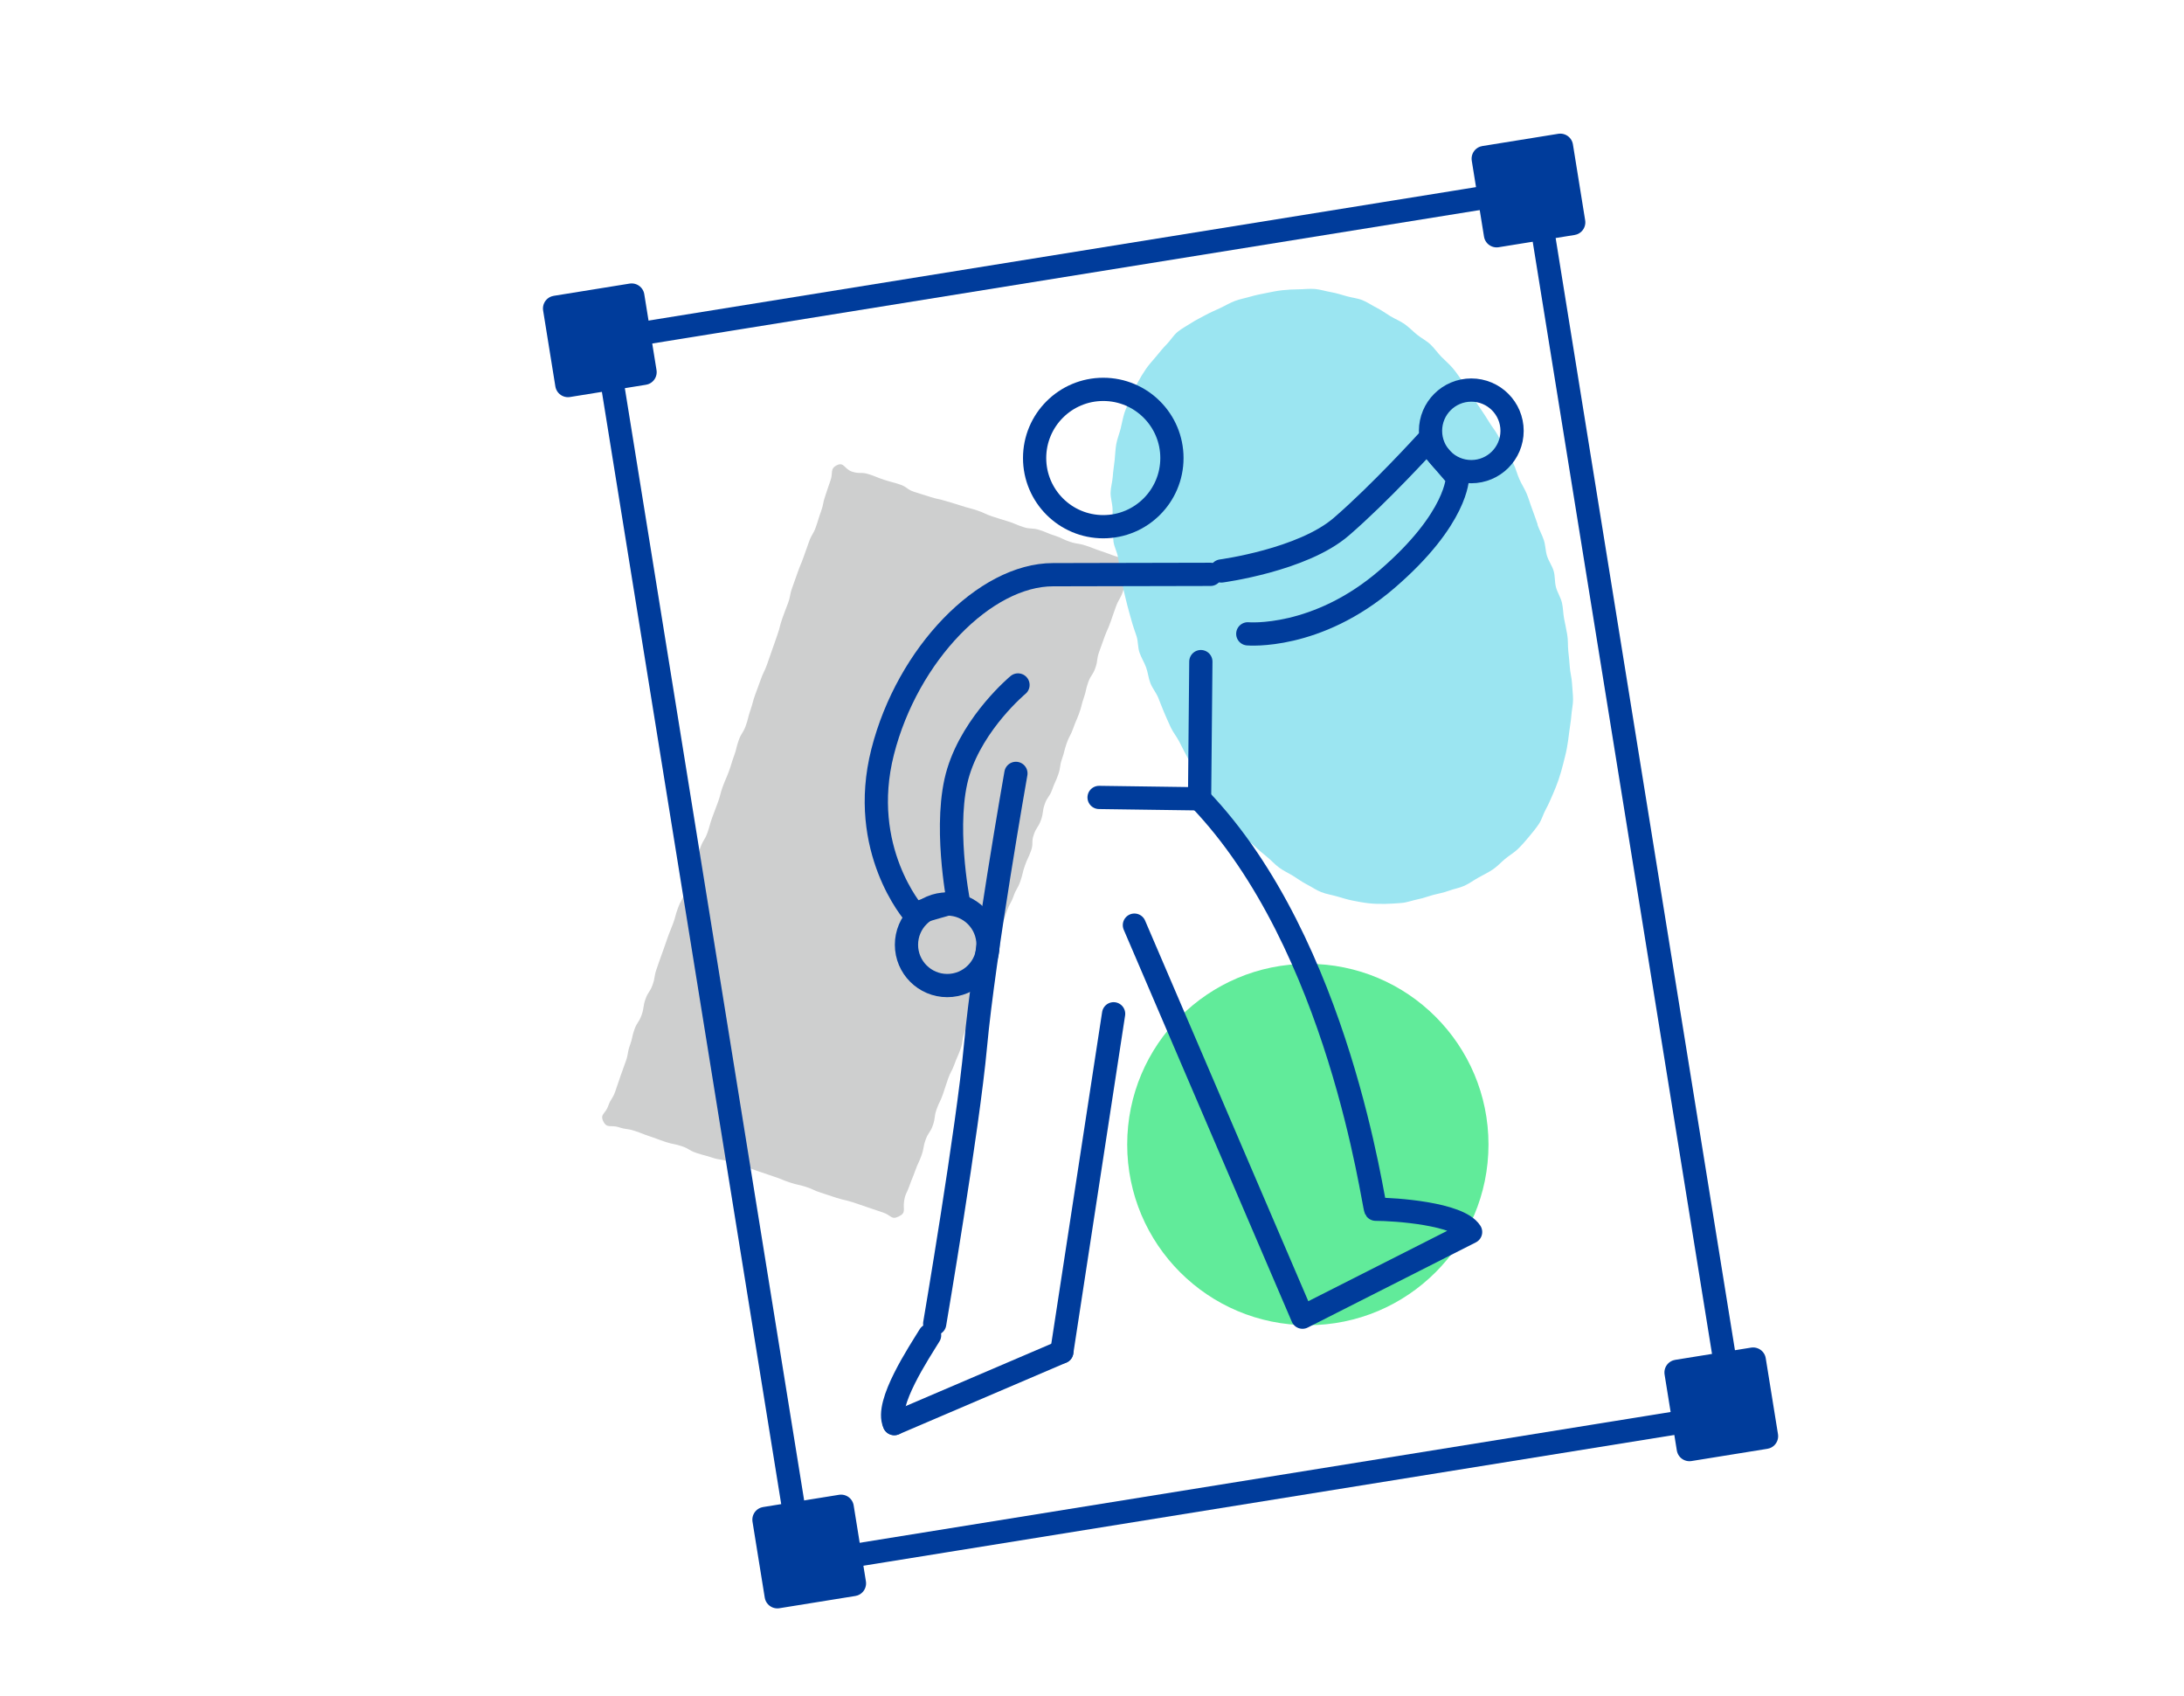 <?xml version="1.0" encoding="UTF-8"?>
<svg id="j" data-name="curriculum" xmlns="http://www.w3.org/2000/svg" viewBox="0 0 188 146">
  <defs>
    <style>
      .s {
        fill: #003c9b;
        stroke-width: 2.2px;
      }

      .s, .t {
        stroke: #003c9b;
        stroke-linecap: round;
        stroke-linejoin: round;
      }

      .u {
        fill: #cecfcf;
      }

      .v {
        fill: #9be5f1;
      }

      .w {
        fill: #61eb9a;
      }

      .t {
        fill: none;
        stroke-width: 2px;
      }
    </style>
  </defs>
  <g id="k" data-name="4年生">
    <g>
      <g>
        <path class="u" d="m77.35,104.7c-.63.31-.65-.12-1.32-.34s-.66-.23-1.33-.45-.66-.24-1.33-.45-.69-.16-1.36-.37-.67-.23-1.34-.44-.64-.3-1.31-.51-.69-.15-1.36-.37-.65-.27-1.32-.49-.66-.23-1.33-.45-.65-.26-1.32-.47-.67-.2-1.34-.41-.71-.1-1.38-.32-.68-.18-1.35-.4-.62-.37-1.29-.59-.7-.14-1.37-.36-.66-.25-1.33-.47-.66-.26-1.33-.48-.71-.1-1.38-.32-1,.14-1.32-.49.18-.66.41-1.32.38-.6.61-1.26.22-.66.45-1.32.24-.65.47-1.31.11-.7.35-1.36.15-.69.38-1.34.39-.6.62-1.25.1-.7.33-1.36.39-.6.62-1.25.11-.7.34-1.35.22-.66.46-1.31.23-.66.46-1.31.26-.65.5-1.3.18-.68.42-1.33.34-.62.58-1.27.11-.7.34-1.36.44-.58.68-1.24.1-.7.34-1.36.37-.61.6-1.26.18-.68.42-1.33.25-.65.49-1.31.17-.68.41-1.33.28-.64.52-1.29.2-.67.44-1.32.17-.68.4-1.34.37-.61.61-1.26.17-.68.4-1.34.18-.68.41-1.33.25-.65.48-1.31.3-.63.54-1.29.22-.66.46-1.32.23-.66.46-1.32.17-.68.4-1.34.25-.65.49-1.31.13-.69.37-1.35.24-.66.47-1.32.27-.65.5-1.3.24-.66.47-1.32.36-.62.59-1.27.2-.67.44-1.33.14-.69.37-1.35.21-.67.45-1.33-.07-1,.55-1.31.65.35,1.32.56.74,0,1.41.21.65.26,1.32.48.68.18,1.35.4.6.43,1.27.65.67.2,1.34.42.69.15,1.36.36.68.19,1.35.41.68.18,1.35.4.64.3,1.31.52.67.21,1.34.42.65.27,1.32.49.73.04,1.39.25.65.28,1.32.49.64.31,1.31.53.7.11,1.37.33.66.26,1.33.48.66.25,1.33.47.95-.2,1.27.43-.09.63-.32,1.28-.2.67-.43,1.32-.35.61-.59,1.27-.23.66-.46,1.31-.28.64-.52,1.29-.24.65-.47,1.31-.09.7-.32,1.36-.39.6-.62,1.25-.15.68-.38,1.34-.16.68-.4,1.33-.28.64-.51,1.29-.33.62-.56,1.28-.17.68-.4,1.34-.1.71-.33,1.36-.29.64-.52,1.29-.41.59-.64,1.25-.09.71-.32,1.36-.39.6-.62,1.26-.01.74-.24,1.39-.3.63-.53,1.29-.16.68-.39,1.34-.35.62-.58,1.27-.34.62-.57,1.27-.22.66-.45,1.32-.23.66-.47,1.31-.25.65-.48,1.31-.25.65-.49,1.31-.11.7-.34,1.36-.13.7-.36,1.35-.35.62-.58,1.27-.28.64-.51,1.3-.08.71-.32,1.37-.28.64-.52,1.3-.33.62-.56,1.28-.21.66-.44,1.32-.31.63-.54,1.29-.09.71-.32,1.37-.4.6-.63,1.26-.12.7-.36,1.36-.3.64-.53,1.29-.27.65-.5,1.31-.36.65-.46,1.34.2.96-.43,1.27Z"/>
        <path class="v" d="m132.35,45.17c.16.44.39.86.54,1.3s.14.94.28,1.38.44.85.57,1.29.08.95.2,1.4.4.87.51,1.32.1.94.19,1.39.19.92.27,1.38.04.94.09,1.4.1.93.13,1.39.17.93.19,1.39.09.94.09,1.4-.12.94-.15,1.4-.13.93-.18,1.39-.12.93-.2,1.38-.21.91-.32,1.36-.24.9-.39,1.34-.32.87-.51,1.3-.36.85-.59,1.26-.34.88-.6,1.27-.56.75-.86,1.11-.6.71-.94,1.04-.75.56-1.11.86-.67.65-1.06.91-.8.46-1.22.69-.78.51-1.22.71-.89.26-1.34.43-.91.24-1.35.36-.89.29-1.34.38-.91.27-1.37.31-.94.07-1.41.08-.95,0-1.41-.05-.93-.14-1.39-.23-.9-.23-1.35-.36-.92-.2-1.36-.37-.82-.45-1.24-.66-.78-.49-1.19-.74-.82-.43-1.2-.71-.68-.63-1.05-.93-.71-.58-1.05-.91-.76-.55-1.08-.89-.66-.66-.96-1.02-.58-.73-.87-1.1-.52-.77-.79-1.16-.43-.83-.69-1.22-.58-.73-.82-1.14-.42-.83-.65-1.24-.42-.82-.64-1.24-.52-.78-.72-1.2-.38-.85-.57-1.28-.34-.87-.52-1.3-.5-.81-.67-1.24-.21-.92-.37-1.36-.42-.84-.57-1.28-.11-.95-.25-1.39-.31-.88-.43-1.33-.26-.9-.37-1.35-.23-.91-.33-1.36-.17-.92-.25-1.38-.15-.92-.22-1.38-.33-.9-.39-1.36,0-.95-.04-1.41-.03-.94-.04-1.4-.18-.94-.17-1.4.16-.94.19-1.4.11-.93.16-1.39.06-.94.14-1.39.27-.9.38-1.35.19-.92.33-1.36.38-.85.56-1.28.34-.87.56-1.28.46-.81.72-1.19.58-.72.88-1.08.58-.72.91-1.05.57-.76.93-1.06.78-.51,1.18-.77.8-.45,1.22-.68.83-.4,1.26-.6.82-.44,1.26-.61.91-.25,1.35-.38.91-.22,1.36-.31.92-.19,1.38-.24.94-.08,1.4-.08.94-.07,1.41-.03.92.19,1.38.27.9.22,1.35.35.93.17,1.36.34.82.45,1.24.66.79.49,1.19.73.84.41,1.22.68.7.61,1.07.91.79.5,1.14.83.6.71.93,1.05.68.63.99.99.55.75.84,1.12.47.81.74,1.19.53.76.79,1.15.52.77.76,1.17.54.76.77,1.17.35.87.56,1.28.58.75.78,1.17.31.88.5,1.31.45.82.63,1.25.3.88.47,1.32.31.88.47,1.32Z"/>
        <circle class="w" cx="112.58" cy="98.5" r="15.55"/>
        <line class="t" x1="91.4" y1="116.35" x2="95.86" y2="87.25"/>
        <path class="t" d="m87.45,66.56s-2.76,15.63-3.48,23.46c-.65,7.1-3.51,23.9-3.51,23.9"/>
        <path class="t" d="m97.65,79.62l14.47,33.74,14.47-7.33c-1.02-1.59-6.52-1.96-8.17-1.96-.22-.3-3.12-22.75-15.16-35.31"/>
        <polyline class="t" points="103.37 56.94 103.26 68.75 94.61 68.63"/>
        <path class="t" d="m87.63,58.95s-3.8,3.16-5.13,7.47-.01,11.11-.01,11.11l-3.81,1.09s-4.84-5.52-2.7-13.92c2.14-8.4,8.8-15.24,14.67-15.24l13.55-.03"/>
        <path class="t" d="m105.13,49.14s7-.93,10.33-3.81c3.34-2.88,7.36-7.31,7.36-7.31l2.64,3.06s.04,3.5-6.05,8.75c-6.08,5.25-12,4.72-12,4.72"/>
        <circle class="t" cx="94.97" cy="39.42" r="5.91"/>
        <circle class="t" cx="126.65" cy="37.08" r="3.51"/>
        <circle class="t" cx="81.54" cy="81.31" r="3.51"/>
        <line class="t" x1="76.98" y1="122.52" x2="91.4" y2="116.35"/>
        <path class="t" d="m80.02,114.92c-.86,1.41-3.87,5.9-3.04,7.6"/>
      </g>
      <g>
        <rect class="t" x="60.08" y="22.06" width="81.16" height="106.74" transform="translate(-10.73 16.99) rotate(-9.16)"/>
        <g>
          <rect class="s" x="128.26" y="13.08" width="6.62" height="6.62" transform="translate(-.93 21.16) rotate(-9.16)"/>
          <rect class="s" x="48.32" y="25.97" width="6.62" height="6.62" transform="translate(-4 8.6) rotate(-9.16)"/>
          <rect class="s" x="144.86" y="117.54" width="6.62" height="6.62" transform="translate(-17.35 25.14) rotate(-9.16)"/>
          <rect class="s" x="66.35" y="130.21" width="6.62" height="6.62" transform="translate(-20.37 12.8) rotate(-9.16)"/>
        </g>
      </g>
    </g>
  </g>
</svg>